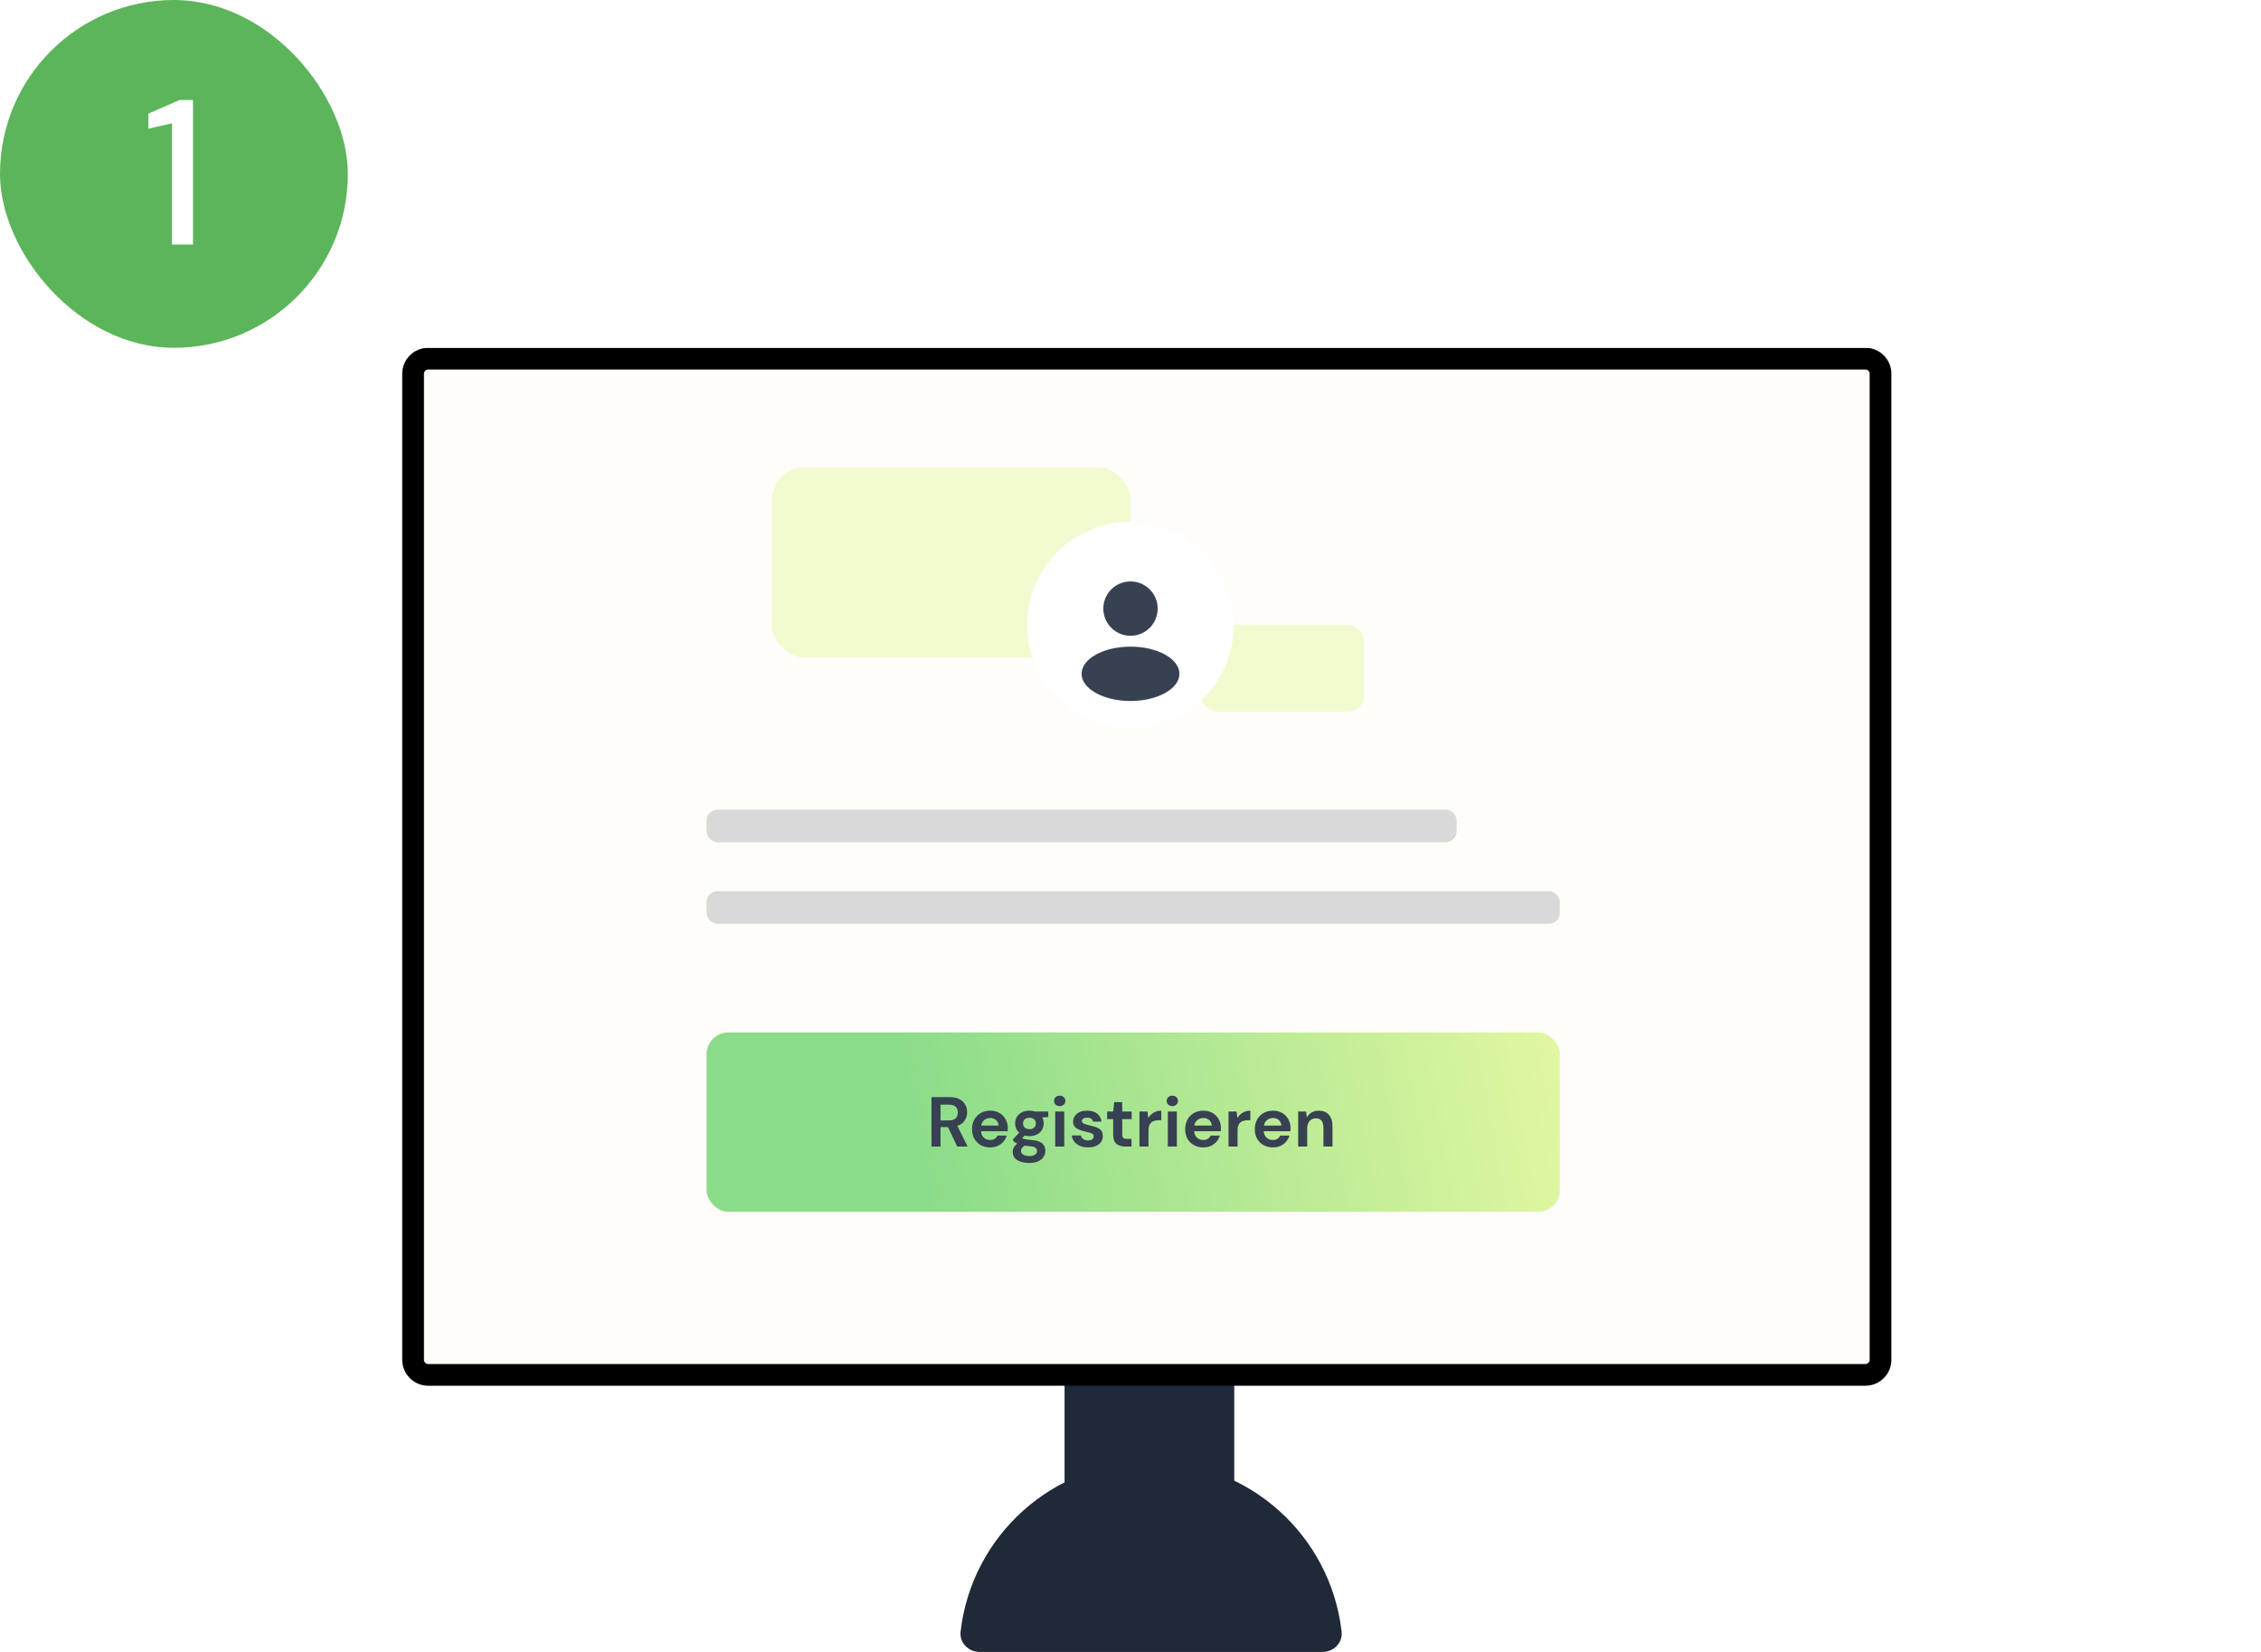 <?xml version="1.0" encoding="UTF-8"?> <svg xmlns="http://www.w3.org/2000/svg" width="416" height="304" viewBox="0 0 416 304" fill="none"><rect width="64" height="64" rx="32" fill="#5CB55A"></rect><path d="M31.634 45V22.694L27.302 23.682V20.908L33.04 18.4H35.51V45H31.634Z" fill="white"></path><g clip-path="url(#clip0_4008_2028)"><path fill-rule="evenodd" clip-rule="evenodd" d="M176.738 300.266C176.504 302.313 178.188 303.999 180.247 303.999H243.331C245.39 303.999 247.073 302.313 246.84 300.266C244.835 282.667 229.907 268.996 211.789 268.996C193.671 268.996 178.742 282.667 176.738 300.266Z" fill="#1F2937"></path><path d="M222.855 239.621H200.101C197.763 239.621 195.867 241.519 195.867 243.859V293.513C195.867 295.853 197.763 297.751 200.101 297.751H222.855C225.193 297.751 227.089 295.853 227.089 293.513V243.859C227.089 241.519 225.193 239.621 222.855 239.621Z" fill="#1F2937"></path><g filter="url(#filter0_d_4008_2028)"><path d="M340.213 67.727H75.787C75.202 67.727 74.728 68.201 74.728 68.786V250.231C74.728 250.816 75.202 251.291 75.787 251.291H340.213C340.797 251.291 341.271 250.816 341.271 250.231V68.786C341.271 68.201 340.797 67.727 340.213 67.727Z" fill="#FFFDF9"></path><path d="M340.213 66H75.787C74.25 66 73.004 67.247 73.004 68.785V250.23C73.004 251.768 74.25 253.015 75.787 253.015H340.213C341.75 253.015 342.996 251.768 342.996 250.23V68.785C342.996 67.247 341.75 66 340.213 66Z" stroke="black" stroke-width="4"></path></g><rect x="130" y="190" width="157" height="33" rx="4" fill="url(#paint0_linear_4008_2028)"></rect><path d="M171.384 211V201.9H174.725C175.453 201.9 176.051 202.026 176.519 202.277C176.996 202.52 177.351 202.853 177.585 203.278C177.819 203.694 177.936 204.158 177.936 204.669C177.936 205.224 177.789 205.731 177.494 206.19C177.208 206.649 176.757 206.983 176.142 207.191L178.027 211H176.116L174.426 207.412H173.048V211H171.384ZM173.048 206.19H174.621C175.176 206.19 175.583 206.056 175.843 205.787C176.103 205.518 176.233 205.163 176.233 204.721C176.233 204.288 176.103 203.941 175.843 203.681C175.592 203.421 175.18 203.291 174.608 203.291H173.048V206.19ZM182.184 211.156C181.534 211.156 180.958 211.017 180.455 210.74C179.952 210.463 179.558 210.073 179.272 209.57C178.986 209.067 178.843 208.487 178.843 207.828C178.843 207.161 178.982 206.567 179.259 206.047C179.545 205.527 179.935 205.124 180.429 204.838C180.932 204.543 181.521 204.396 182.197 204.396C182.83 204.396 183.389 204.535 183.874 204.812C184.359 205.089 184.736 205.471 185.005 205.956C185.282 206.433 185.421 206.966 185.421 207.555C185.421 207.65 185.417 207.75 185.408 207.854C185.408 207.958 185.404 208.066 185.395 208.179H180.494C180.529 208.682 180.702 209.076 181.014 209.362C181.335 209.648 181.72 209.791 182.171 209.791C182.509 209.791 182.791 209.717 183.016 209.57C183.25 209.414 183.423 209.215 183.536 208.972H185.226C185.105 209.379 184.901 209.752 184.615 210.09C184.338 210.419 183.991 210.679 183.575 210.87C183.168 211.061 182.704 211.156 182.184 211.156ZM182.197 205.748C181.79 205.748 181.43 205.865 181.118 206.099C180.806 206.324 180.607 206.671 180.52 207.139H183.731C183.705 206.714 183.549 206.376 183.263 206.125C182.977 205.874 182.622 205.748 182.197 205.748ZM189.411 209.076C189.099 209.076 188.809 209.041 188.54 208.972L188.059 209.453C188.206 209.531 188.406 209.596 188.657 209.648C188.908 209.7 189.316 209.752 189.879 209.804C190.737 209.882 191.361 210.086 191.751 210.415C192.141 210.744 192.336 211.199 192.336 211.78C192.336 212.161 192.232 212.521 192.024 212.859C191.816 213.206 191.495 213.483 191.062 213.691C190.629 213.908 190.074 214.016 189.398 214.016C188.479 214.016 187.738 213.843 187.175 213.496C186.612 213.158 186.33 212.647 186.33 211.962C186.33 211.381 186.612 210.879 187.175 210.454C187.002 210.376 186.85 210.294 186.72 210.207C186.599 210.12 186.49 210.029 186.395 209.934V209.635L187.526 208.439C187.023 207.997 186.772 207.429 186.772 206.736C186.772 206.303 186.876 205.908 187.084 205.553C187.301 205.198 187.604 204.916 187.994 204.708C188.384 204.5 188.856 204.396 189.411 204.396C189.775 204.396 190.113 204.448 190.425 204.552H192.869V205.566L191.764 205.644C191.937 205.973 192.024 206.337 192.024 206.736C192.024 207.169 191.92 207.564 191.712 207.919C191.504 208.274 191.201 208.556 190.802 208.764C190.412 208.972 189.948 209.076 189.411 209.076ZM189.411 207.802C189.749 207.802 190.026 207.711 190.243 207.529C190.468 207.347 190.581 207.087 190.581 206.749C190.581 206.411 190.468 206.151 190.243 205.969C190.026 205.787 189.749 205.696 189.411 205.696C189.056 205.696 188.77 205.787 188.553 205.969C188.336 206.151 188.228 206.411 188.228 206.749C188.228 207.087 188.336 207.347 188.553 207.529C188.77 207.711 189.056 207.802 189.411 207.802ZM187.851 211.793C187.851 212.114 187.998 212.352 188.293 212.508C188.596 212.673 188.965 212.755 189.398 212.755C189.814 212.755 190.152 212.668 190.412 212.495C190.672 212.33 190.802 212.105 190.802 211.819C190.802 211.585 190.715 211.39 190.542 211.234C190.377 211.078 190.044 210.983 189.541 210.948C189.186 210.922 188.856 210.883 188.553 210.831C188.302 210.97 188.12 211.121 188.007 211.286C187.903 211.451 187.851 211.62 187.851 211.793ZM194.979 203.551C194.676 203.551 194.425 203.46 194.225 203.278C194.035 203.096 193.939 202.866 193.939 202.589C193.939 202.312 194.035 202.086 194.225 201.913C194.425 201.731 194.676 201.64 194.979 201.64C195.283 201.64 195.53 201.731 195.72 201.913C195.92 202.086 196.019 202.312 196.019 202.589C196.019 202.866 195.92 203.096 195.72 203.278C195.53 203.46 195.283 203.551 194.979 203.551ZM194.147 211V204.552H195.811V211H194.147ZM200.213 211.156C199.641 211.156 199.138 211.065 198.705 210.883C198.272 210.692 197.925 210.432 197.665 210.103C197.405 209.774 197.249 209.392 197.197 208.959H198.874C198.926 209.21 199.065 209.427 199.29 209.609C199.524 209.782 199.823 209.869 200.187 209.869C200.551 209.869 200.815 209.795 200.98 209.648C201.153 209.501 201.24 209.332 201.24 209.141C201.24 208.864 201.119 208.677 200.876 208.582C200.633 208.478 200.295 208.378 199.862 208.283C199.585 208.222 199.303 208.149 199.017 208.062C198.731 207.975 198.467 207.867 198.224 207.737C197.99 207.598 197.799 207.425 197.652 207.217C197.505 207 197.431 206.736 197.431 206.424C197.431 205.852 197.656 205.371 198.107 204.981C198.566 204.591 199.208 204.396 200.031 204.396C200.794 204.396 201.4 204.574 201.851 204.929C202.31 205.284 202.583 205.774 202.67 206.398H201.097C201.002 205.921 200.642 205.683 200.018 205.683C199.706 205.683 199.463 205.744 199.29 205.865C199.125 205.986 199.043 206.138 199.043 206.32C199.043 206.511 199.169 206.662 199.42 206.775C199.671 206.888 200.005 206.992 200.421 207.087C200.872 207.191 201.283 207.308 201.656 207.438C202.037 207.559 202.341 207.746 202.566 207.997C202.791 208.24 202.904 208.591 202.904 209.05C202.913 209.449 202.809 209.808 202.592 210.129C202.375 210.45 202.063 210.701 201.656 210.883C201.249 211.065 200.768 211.156 200.213 211.156ZM207.048 211C206.372 211 205.83 210.835 205.423 210.506C205.016 210.177 204.812 209.592 204.812 208.751V205.943H203.707V204.552H204.812L205.007 202.823H206.476V204.552H208.218V205.943H206.476V208.764C206.476 209.076 206.541 209.293 206.671 209.414C206.81 209.527 207.044 209.583 207.373 209.583H208.179V211H207.048ZM209.647 211V204.552H211.129L211.285 205.761C211.519 205.345 211.835 205.016 212.234 204.773C212.641 204.522 213.118 204.396 213.664 204.396V206.151H213.196C212.832 206.151 212.507 206.207 212.221 206.32C211.935 206.433 211.709 206.628 211.545 206.905C211.389 207.182 211.311 207.568 211.311 208.062V211H209.647ZM215.698 203.551C215.395 203.551 215.143 203.46 214.944 203.278C214.753 203.096 214.658 202.866 214.658 202.589C214.658 202.312 214.753 202.086 214.944 201.913C215.143 201.731 215.395 201.64 215.698 201.64C216.001 201.64 216.248 201.731 216.439 201.913C216.638 202.086 216.738 202.312 216.738 202.589C216.738 202.866 216.638 203.096 216.439 203.278C216.248 203.46 216.001 203.551 215.698 203.551ZM214.866 211V204.552H216.53V211H214.866ZM221.4 211.156C220.75 211.156 220.174 211.017 219.671 210.74C219.168 210.463 218.774 210.073 218.488 209.57C218.202 209.067 218.059 208.487 218.059 207.828C218.059 207.161 218.198 206.567 218.475 206.047C218.761 205.527 219.151 205.124 219.645 204.838C220.148 204.543 220.737 204.396 221.413 204.396C222.046 204.396 222.605 204.535 223.09 204.812C223.575 205.089 223.952 205.471 224.221 205.956C224.498 206.433 224.637 206.966 224.637 207.555C224.637 207.65 224.633 207.75 224.624 207.854C224.624 207.958 224.62 208.066 224.611 208.179H219.71C219.745 208.682 219.918 209.076 220.23 209.362C220.551 209.648 220.936 209.791 221.387 209.791C221.725 209.791 222.007 209.717 222.232 209.57C222.466 209.414 222.639 209.215 222.752 208.972H224.442C224.321 209.379 224.117 209.752 223.831 210.09C223.554 210.419 223.207 210.679 222.791 210.87C222.384 211.061 221.92 211.156 221.4 211.156ZM221.413 205.748C221.006 205.748 220.646 205.865 220.334 206.099C220.022 206.324 219.823 206.671 219.736 207.139H222.947C222.921 206.714 222.765 206.376 222.479 206.125C222.193 205.874 221.838 205.748 221.413 205.748ZM226.036 211V204.552H227.518L227.674 205.761C227.908 205.345 228.225 205.016 228.623 204.773C229.031 204.522 229.507 204.396 230.053 204.396V206.151H229.585C229.221 206.151 228.896 206.207 228.61 206.32C228.324 206.433 228.099 206.628 227.934 206.905C227.778 207.182 227.7 207.568 227.7 208.062V211H226.036ZM234.209 211.156C233.559 211.156 232.983 211.017 232.48 210.74C231.978 210.463 231.583 210.073 231.297 209.57C231.011 209.067 230.868 208.487 230.868 207.828C230.868 207.161 231.007 206.567 231.284 206.047C231.57 205.527 231.96 205.124 232.454 204.838C232.957 204.543 233.546 204.396 234.222 204.396C234.855 204.396 235.414 204.535 235.899 204.812C236.385 205.089 236.762 205.471 237.03 205.956C237.308 206.433 237.446 206.966 237.446 207.555C237.446 207.65 237.442 207.75 237.433 207.854C237.433 207.958 237.429 208.066 237.42 208.179H232.519C232.554 208.682 232.727 209.076 233.039 209.362C233.36 209.648 233.746 209.791 234.196 209.791C234.534 209.791 234.816 209.717 235.041 209.57C235.275 209.414 235.449 209.215 235.561 208.972H237.251C237.13 209.379 236.926 209.752 236.64 210.09C236.363 210.419 236.016 210.679 235.6 210.87C235.193 211.061 234.729 211.156 234.209 211.156ZM234.222 205.748C233.815 205.748 233.455 205.865 233.143 206.099C232.831 206.324 232.632 206.671 232.545 207.139H235.756C235.73 206.714 235.574 206.376 235.288 206.125C235.002 205.874 234.647 205.748 234.222 205.748ZM238.846 211V204.552H240.315L240.445 205.644C240.644 205.263 240.93 204.959 241.303 204.734C241.684 204.509 242.131 204.396 242.642 204.396C243.439 204.396 244.059 204.647 244.501 205.15C244.943 205.653 245.164 206.389 245.164 207.36V211H243.5V207.516C243.5 206.961 243.387 206.537 243.162 206.242C242.937 205.947 242.586 205.8 242.109 205.8C241.641 205.8 241.255 205.965 240.952 206.294C240.657 206.623 240.51 207.083 240.51 207.672V211H238.846Z" fill="#374151"></path><rect x="208" y="121" width="66" height="35" rx="6" transform="rotate(-180 208 121)" fill="#F2FBCF"></rect><rect x="251" y="131" width="30" height="16" rx="3" transform="rotate(-180 251 131)" fill="#F2FBCF"></rect><rect x="130" y="149" width="138" height="6" rx="2" fill="#D9D9D9"></rect><rect x="130" y="164" width="157" height="6" rx="2" fill="#D9D9D9"></rect><circle cx="208" cy="115" r="19" fill="white"></circle><circle cx="208" cy="112" r="5" fill="#374151"></circle><ellipse cx="208" cy="124" rx="9" ry="5" fill="#374151"></ellipse></g><defs><filter id="filter0_d_4008_2028" x="71.004" y="64" width="276.991" height="191.016" filterUnits="userSpaceOnUse" color-interpolation-filters="sRGB"><feFlood flood-opacity="0" result="BackgroundImageFix"></feFlood><feColorMatrix in="SourceAlpha" type="matrix" values="0 0 0 0 0 0 0 0 0 0 0 0 0 0 0 0 0 0 127 0" result="hardAlpha"></feColorMatrix><feOffset dx="3"></feOffset><feComposite in2="hardAlpha" operator="out"></feComposite><feColorMatrix type="matrix" values="0 0 0 0 0.224 0 0 0 0 0.255 0 0 0 0 0.314 0 0 0 1 0"></feColorMatrix><feBlend mode="normal" in2="BackgroundImageFix" result="effect1_dropShadow_4008_2028"></feBlend><feBlend mode="normal" in="SourceGraphic" in2="effect1_dropShadow_4008_2028" result="shape"></feBlend></filter><linearGradient id="paint0_linear_4008_2028" x1="171.351" y1="223" x2="324.046" y2="193.905" gradientUnits="userSpaceOnUse"><stop stop-color="#8BDC89"></stop><stop offset="1" stop-color="#FDFFA8"></stop></linearGradient><clipPath id="clip0_4008_2028"><rect width="400" height="240" fill="white" transform="translate(8 64)"></rect></clipPath></defs></svg> 